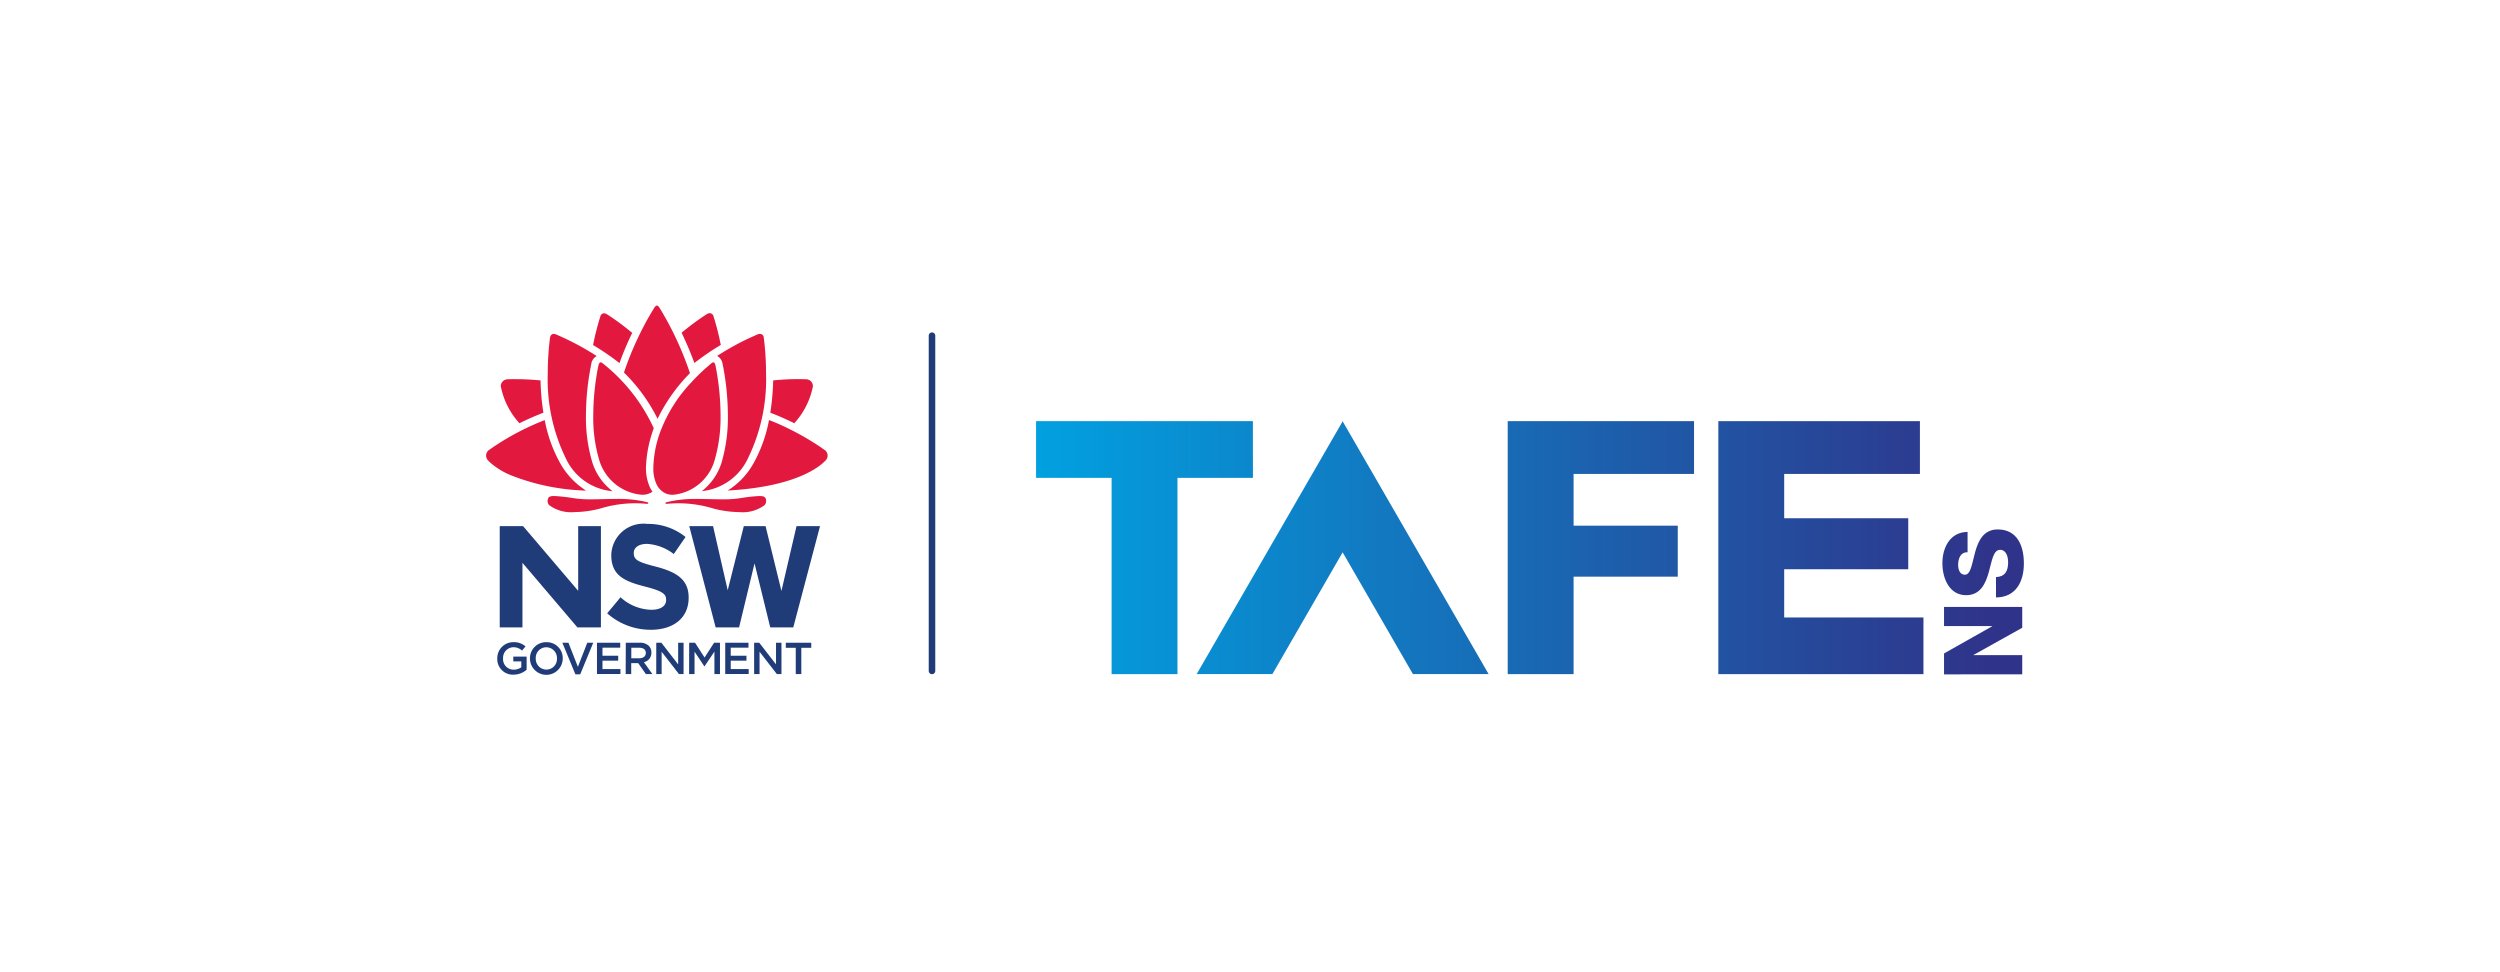 <svg id="TafeNSW" xmlns="http://www.w3.org/2000/svg" xmlns:xlink="http://www.w3.org/1999/xlink" width="180" height="70" viewBox="0 0 180 70">
  <defs>
    <linearGradient id="linear-gradient" x1="-0.115" y1="0.5" x2="4.387" y2="0.5" gradientUnits="objectBoundingBox">
      <stop offset="0" stop-color="#00a3e2"/>
      <stop offset="1" stop-color="#2f348a"/>
    </linearGradient>
    <linearGradient id="linear-gradient-2" x1="-2.665" x2="2.573" xlink:href="#linear-gradient"/>
    <linearGradient id="linear-gradient-3" x1="-3.447" x2="1.311" xlink:href="#linear-gradient"/>
    <linearGradient id="linear-gradient-4" x1="-0.635" x2="2.708" xlink:href="#linear-gradient"/>
    <linearGradient id="linear-gradient-5" x1="-11.929" x2="0.552" xlink:href="#linear-gradient"/>
    <linearGradient id="linear-gradient-6" x1="-11.426" x2="0.55" xlink:href="#linear-gradient"/>
  </defs>
  <rect id="Spacer" width="180" height="70" fill="none"/>
  <g id="Group_204" data-name="Group 204" transform="translate(35 22)">
    <path id="Path_2021" data-name="Path 2021" d="M102.65,33.155a.236.236,0,0,1-.236-.236V8.785a.236.236,0,1,1,.472,0V32.919a.236.236,0,0,1-.236.236" transform="translate(-70.546 -6.614)" fill="#1f3c79"/>
    <g id="Group_204-2" data-name="Group 204" transform="translate(0 0)">
      <path id="Path_2022" data-name="Path 2022" d="M28.364,51.632,27.278,56.3l-1.141-4.668H24.569L23.41,56.248l-1.054-4.616H20.642l1.9,7.291h1.687l1.113-4.613,1.131,4.613h1.657l.017-.062,1.91-7.229ZM12.644,56.29,8.676,51.631H6.995v7.293H8.632v-4.65l3.957,4.65h1.692V51.631H12.644Z" transform="translate(-6.015 -35.75)" fill="#1f3c79"/>
      <path id="Path_2023" data-name="Path 2023" d="M6.456,78.618v-.006A1.15,1.15,0,0,1,7.62,77.445a1.218,1.218,0,0,1,.868.306l-.252.3a.881.881,0,0,0-.632-.242.763.763,0,0,0-.732.8v.007a.753.753,0,0,0,.768.806.914.914,0,0,0,.545-.172v-.422H7.607v-.345h.961v.948a1.442,1.442,0,0,1-.942.352,1.121,1.121,0,0,1-1.171-1.161" transform="translate(-5.651 -53.208)" fill="#1f3c79"/>
      <path id="Path_2024" data-name="Path 2024" d="M15.667,78.618v-.006a.773.773,0,0,0-.768-.8.762.762,0,0,0-.76.8v.007a.773.773,0,0,0,.767.8.763.763,0,0,0,.761-.8m-1.945,0v-.006a1.156,1.156,0,0,1,1.183-1.167,1.145,1.145,0,0,1,1.177,1.16v.007a1.18,1.18,0,0,1-2.36.006" transform="translate(-10.565 -53.208)" fill="#1f3c79"/>
      <path id="Path_2025" data-name="Path 2025" d="M20.925,77.563h.438l.681,1.735.677-1.735h.43l-.939,2.274h-.348Z" transform="translate(-15.436 -53.287)" fill="#1f3c79"/>
      <path id="Path_2026" data-name="Path 2026" d="M28.625,77.563H30.3v.355H29.022V78.5h1.132v.355H29.022v.606h1.293v.354h-1.69Z" transform="translate(-20.643 -53.287)" fill="#1f3c79"/>
      <path id="Path_2027" data-name="Path 2027" d="M36.013,78.682c.283,0,.465-.148.465-.378V78.3c0-.242-.174-.373-.468-.373h-.577v.757Zm-.977-1.119h1.005a.911.911,0,0,1,.651.225.68.68,0,0,1,.187.487v.007a.677.677,0,0,1-.539.683l.61.855h-.468l-.555-.787h-.5v.787h-.4Z" transform="translate(-24.979 -53.288)" fill="#1f3c79"/>
      <path id="Path_2028" data-name="Path 2028" d="M41.813,77.563h.367l1.209,1.56v-1.56h.39V79.82h-.333L42.2,78.213V79.82h-.389Z" transform="translate(-29.562 -53.287)" fill="#1f3c79"/>
      <path id="Path_2029" data-name="Path 2029" d="M49.133,77.563h.422l.687,1.067.686-1.067h.423V79.82h-.4V78.2l-.713,1.064h-.013l-.705-1.057V79.82h-.391Z" transform="translate(-34.513 -53.287)" fill="#1f3c79"/>
      <path id="Path_2030" data-name="Path 2030" d="M57.155,77.563h1.673v.355H57.551V78.5h1.132v.355H57.551v.606h1.293v.354h-1.69Z" transform="translate(-39.938 -53.287)" fill="#1f3c79"/>
      <path id="Path_2031" data-name="Path 2031" d="M63.581,77.563h.368l1.209,1.56v-1.56h.391V79.82h-.332l-1.245-1.607V79.82h-.39Z" transform="translate(-44.284 -53.287)" fill="#1f3c79"/>
      <path id="Path_2032" data-name="Path 2032" d="M71.344,77.93h-.716v-.368H72.46v.368h-.715v1.89h-.4Z" transform="translate(-49.05 -53.287)" fill="#1f3c79"/>
      <path id="Path_2033" data-name="Path 2033" d="M30.895,57.579l.963-1.154a3.4,3.4,0,0,0,2.212.9c.667,0,1.07-.265,1.07-.7v-.022c0-.413-.255-.624-1.493-.942-1.493-.381-2.456-.794-2.456-2.265v-.021a2.318,2.318,0,0,1,2.594-2.233,4.293,4.293,0,0,1,2.753.942l-.847,1.228a3.484,3.484,0,0,0-1.928-.731c-.623,0-.952.286-.952.646v.02c0,.487.317.646,1.6.974,1.5.392,2.35.932,2.35,2.223v.021c0,1.471-1.122,2.3-2.72,2.3a4.714,4.714,0,0,1-3.144-1.185" transform="translate(-22.179 -35.421)" fill="#1f3c79"/>
      <path id="Path_2034" data-name="Path 2034" d="M18.121,8.873c-.153.005-.244.095-.278.273,0,0-.037.265-.078.718-.038.413-.084,1.069-.084,1.847A12.962,12.962,0,0,0,19,17.874,4.094,4.094,0,0,0,22.347,20.2a4.179,4.179,0,0,1-1.454-2.063,11.249,11.249,0,0,1-.463-3.388,18.811,18.811,0,0,1,.387-3.717c0-.011,0-.018,0-.021a.788.788,0,0,1,.387-.544,19.647,19.647,0,0,0-2.732-1.469c-.134-.062-.207-.088-.207-.089h0a.382.382,0,0,0-.145-.032" transform="translate(-13.242 -6.834)" fill="#e2183f"/>
      <path id="Path_2035" data-name="Path 2035" d="M45.487,15.206a.2.2,0,0,0-.114.048s-.042.032-.118.1-.186.156-.337.29a14.842,14.842,0,0,0-1.094,1.088,10.529,10.529,0,0,0-2.246,3.724,7.972,7.972,0,0,0-.409,2.318,2.688,2.688,0,0,0,.225,1.2,1.347,1.347,0,0,0,.683.679,1.24,1.24,0,0,0,.5.088h.01a3.443,3.443,0,0,0,2.99-2.48,11.01,11.01,0,0,0,.43-3.233,18.773,18.773,0,0,0-.316-3.342c-.037-.184-.058-.283-.058-.283-.023-.087-.067-.2-.145-.2" transform="translate(-29.127 -11.117)" fill="#e2183f"/>
      <path id="Path_2036" data-name="Path 2036" d="M28.335,15.206c-.081,0-.129.107-.157.2,0,.018-.023.115-.057.282-.025.128-.076.4-.131.784a18.372,18.372,0,0,0-.189,2.558,10.661,10.661,0,0,0,.435,3.227A3.509,3.509,0,0,0,31.3,24.74h.009a1.259,1.259,0,0,0,.757-.223,1.974,1.974,0,0,1-.188-.317,3.34,3.34,0,0,1-.282-1.426,8.779,8.779,0,0,1,.442-2.474c.025-.085.055-.172.084-.256.012-.033.023-.066.034-.1a12.736,12.736,0,0,0-3.576-4.589c-.083-.067-.125-.1-.125-.1a.228.228,0,0,0-.119-.049" transform="translate(-20.086 -11.117)" fill="#e2183f"/>
      <path id="Path_2037" data-name="Path 2037" d="M37,2.573c-.055,0-.113.044-.171.131,0,0-.048.07-.125.2-.116.193-.226.38-.338.575-.249.441-.628,1.155-1.016,2.043-.267.605-.51,1.236-.723,1.874a12.353,12.353,0,0,1,2.42,3.331,12.277,12.277,0,0,1,2.332-3.288A23.328,23.328,0,0,0,37.289,2.9c-.084-.131-.127-.2-.127-.2-.079-.12-.146-.129-.165-.129" transform="translate(-24.701 -2.573)" fill="#e2183f"/>
      <path id="Path_2038" data-name="Path 2038" d="M56.118,8.873a.376.376,0,0,0-.14.032h0s-.073.027-.206.088-.3.133-.516.234l-.076.035a19.635,19.635,0,0,0-1.925,1.068c-.07.04-.14.084-.209.129a.785.785,0,0,1,.389.544l.005.025a19.088,19.088,0,0,1,.382,3.717,11.558,11.558,0,0,1-.452,3.387,4.162,4.162,0,0,1-1.423,2.062,4.111,4.111,0,0,0,3.3-2.321,12.96,12.96,0,0,0,1.322-6.162c0-.621-.028-1.245-.084-1.853-.042-.447-.079-.712-.079-.715a.282.282,0,0,0-.282-.27" transform="translate(-36.414 -6.834)" fill="#e2183f"/>
      <path id="Path_2039" data-name="Path 2039" d="M49.449,4.287a.291.291,0,0,0-.052,0h0a.264.264,0,0,0-.124.05h0l0,0s-.289.176-.73.494c-.245.175-.633.465-1.109.858.345.717.655,1.45.921,2.179a18.242,18.242,0,0,1,1.9-1.3,18.819,18.819,0,0,0-.519-2.048l-.007-.022a.286.286,0,0,0-.269-.219" transform="translate(-33.359 -3.732)" fill="#e2183f"/>
      <path id="Path_2040" data-name="Path 2040" d="M28.557,4.287a.286.286,0,0,0-.269.219.22.22,0,0,1-.007.022,18.98,18.98,0,0,0-.519,2.048,18.188,18.188,0,0,1,1.9,1.3A21.878,21.878,0,0,1,30.58,5.7c-.376-.311-.749-.6-1.109-.858-.442-.317-.727-.492-.73-.494l0,0h0a.258.258,0,0,0-.123-.05h0a.3.3,0,0,0-.052,0" transform="translate(-20.06 -3.732)" fill="#e2183f"/>
      <path id="Path_2041" data-name="Path 2041" d="M8.3,18.941c-.383,0-.605.011-.607.011a.5.5,0,0,0-.381.227.477.477,0,0,0-.078.281,5.516,5.516,0,0,0,1.342,2.656c.584-.29,1.164-.545,1.726-.758a17.011,17.011,0,0,1-.207-2.327c-.7-.065-1.246-.084-1.588-.089H8.3" transform="translate(-6.176 -13.642)" fill="#e2183f"/>
      <path id="Path_2042" data-name="Path 2042" d="M69.183,18.941h-.206c-.342,0-.892.023-1.588.089a17.751,17.751,0,0,1-.207,2.327c.561.213,1.141.468,1.726.758a5.5,5.5,0,0,0,1.342-2.658.527.527,0,0,0-.077-.279.5.5,0,0,0-.382-.227s-.228-.011-.608-.011" transform="translate(-46.72 -13.642)" fill="#e2183f"/>
      <path id="Path_2043" data-name="Path 2043" d="M60.671,28.051a10.13,10.13,0,0,1-1.085,3.055,5.386,5.386,0,0,1-1.891,2.015c5.423-.295,6.954-2.039,7.114-2.241v0a.479.479,0,0,0,.081-.268.5.5,0,0,0-.192-.4s-.063-.042-.178-.12h0c-.086-.066-.211-.147-.368-.25l-.131-.086a19.526,19.526,0,0,0-1.778-1.01,16.38,16.38,0,0,0-1.571-.7" transform="translate(-40.303 -19.803)" fill="#e2183f"/>
      <path id="Path_2044" data-name="Path 2044" d="M8.189,28.051a18.585,18.585,0,0,0-3.855,2.043c-.11.079-.173.121-.176.123a.5.5,0,0,0-.189.393.481.481,0,0,0,.081.267.078.078,0,0,1,.009.014c.012.012.023.026.036.042l.021.026a2.618,2.618,0,0,0,.26.244,5.436,5.436,0,0,0,1.3.788,15.868,15.868,0,0,0,5.49,1.134,5.488,5.488,0,0,1-1.89-2.02,10.149,10.149,0,0,1-1.085-3.055" transform="translate(-3.969 -19.803)" fill="#e2183f"/>
      <path id="Path_2045" data-name="Path 2045" d="M50.627,44.937a11.432,11.432,0,0,0-1.311.143l-.29.039a7.682,7.682,0,0,1-1.044.056c-.269,0-.549-.006-.845-.013h-.026c-.281-.006-.6-.014-.92-.014a8.775,8.775,0,0,0-2.281.238.087.087,0,0,0-.062.079c0,.025.05.033.09.033l.036,0c.3-.026.591-.039.864-.039a8.62,8.62,0,0,1,2.316.335,7.479,7.479,0,0,0,2,.3,2.649,2.649,0,0,0,1.82-.489.43.43,0,0,0,.126-.335c-.023-.23-.1-.332-.472-.332" transform="translate(-30.939 -31.223)" fill="#e2183f"/>
      <path id="Path_2046" data-name="Path 2046" d="M18.113,44.937c-.374,0-.447.1-.47.333a.421.421,0,0,0,.122.331,2.677,2.677,0,0,0,1.823.492,7.486,7.486,0,0,0,2-.3,8.585,8.585,0,0,1,2.316-.335c.274,0,.565.014.864.039l.036,0c.039,0,.086-.008.09-.033a.086.086,0,0,0-.063-.079,8.765,8.765,0,0,0-2.28-.238h0c-.319,0-.638.007-.919.014H21.6c-.3.007-.575.013-.844.013a7.7,7.7,0,0,1-1.045-.056l-.3-.041a11.582,11.582,0,0,0-1.306-.141" transform="translate(-13.215 -31.223)" fill="#e2183f"/>
    </g>
    <g id="Group_206" data-name="Group 206" transform="translate(39.601 8.323)">
      <path id="Path_2047" data-name="Path 2047" d="M141.913,32.367H136.48V46.5h-4.742V32.367H126.3V28.285h15.61Z" transform="translate(-126.303 -28.285)" fill="url(#linear-gradient)"/>
      <path id="Path_2048" data-name="Path 2048" d="M231.2,28.285h13.416v3.8h-8.672v3.724h7.5v3.673h-7.5V46.5H231.2Z" transform="translate(-197.246 -28.285)" fill="url(#linear-gradient-2)"/>
      <path id="Path_2049" data-name="Path 2049" d="M278.04,28.285h14.513v3.8h-9.771v3.191h8.932v3.672h-8.932v3.472h10.026V46.5H278.04Z" transform="translate(-228.921 -28.285)" fill="url(#linear-gradient-3)"/>
      <path id="Path_2050" data-name="Path 2050" d="M172.519,37.745l5.061,8.767h5.45l-10.51-18.2-10.511,18.2h5.451Z" transform="translate(-150.45 -28.3)" fill-rule="evenodd" fill="url(#linear-gradient-4)"/>
      <path id="Path_2051" data-name="Path 2051" d="M328.237,74.456V72.949l3.47-1.958v-.014h-3.47V69.6h5.631V71.1l-3.509,1.958v.014h3.509v1.381Z" transform="translate(-262.868 -56.224)" fill="url(#linear-gradient-5)"/>
      <g id="Group_205" data-name="Group 205" transform="translate(65.251 0.022)">
        <path id="Path_2052" data-name="Path 2052" d="M331.731,55.806c.66-.032.874-.439.874-1.064,0-.44-.158-.9-.576-.9-.5,0-.591.806-.819,1.616s-.6,1.651-1.626,1.651c-1.231,0-1.712-1.24-1.712-2.3,0-1.118.544-2.247,1.813-2.255v1.466c-.512-.023-.679.459-.679.91,0,.315.114.706.483.706.432,0,.514-.813.742-1.631s.608-1.631,1.624-1.631c1.429,0,1.884,1.212,1.884,2.449,0,1.3-.567,2.439-2.008,2.448Z" transform="translate(-327.872 -44.6)" fill="url(#linear-gradient-6)"/>
        <path id="Path_2053" data-name="Path 2053" d="M333.868,29.906v1.467l-3.878.773v.015l3.878.775v1.491l-5.631,1.521V34.481l4.12-.8V33.67l-4.12-.829V31.461l4.12-.827v-.017l-4.12-.8V28.352Z" transform="translate(-328.119 -28.352)" fill="url(#linear-gradient-5)"/>
      </g>
    </g>
  </g>
</svg>
